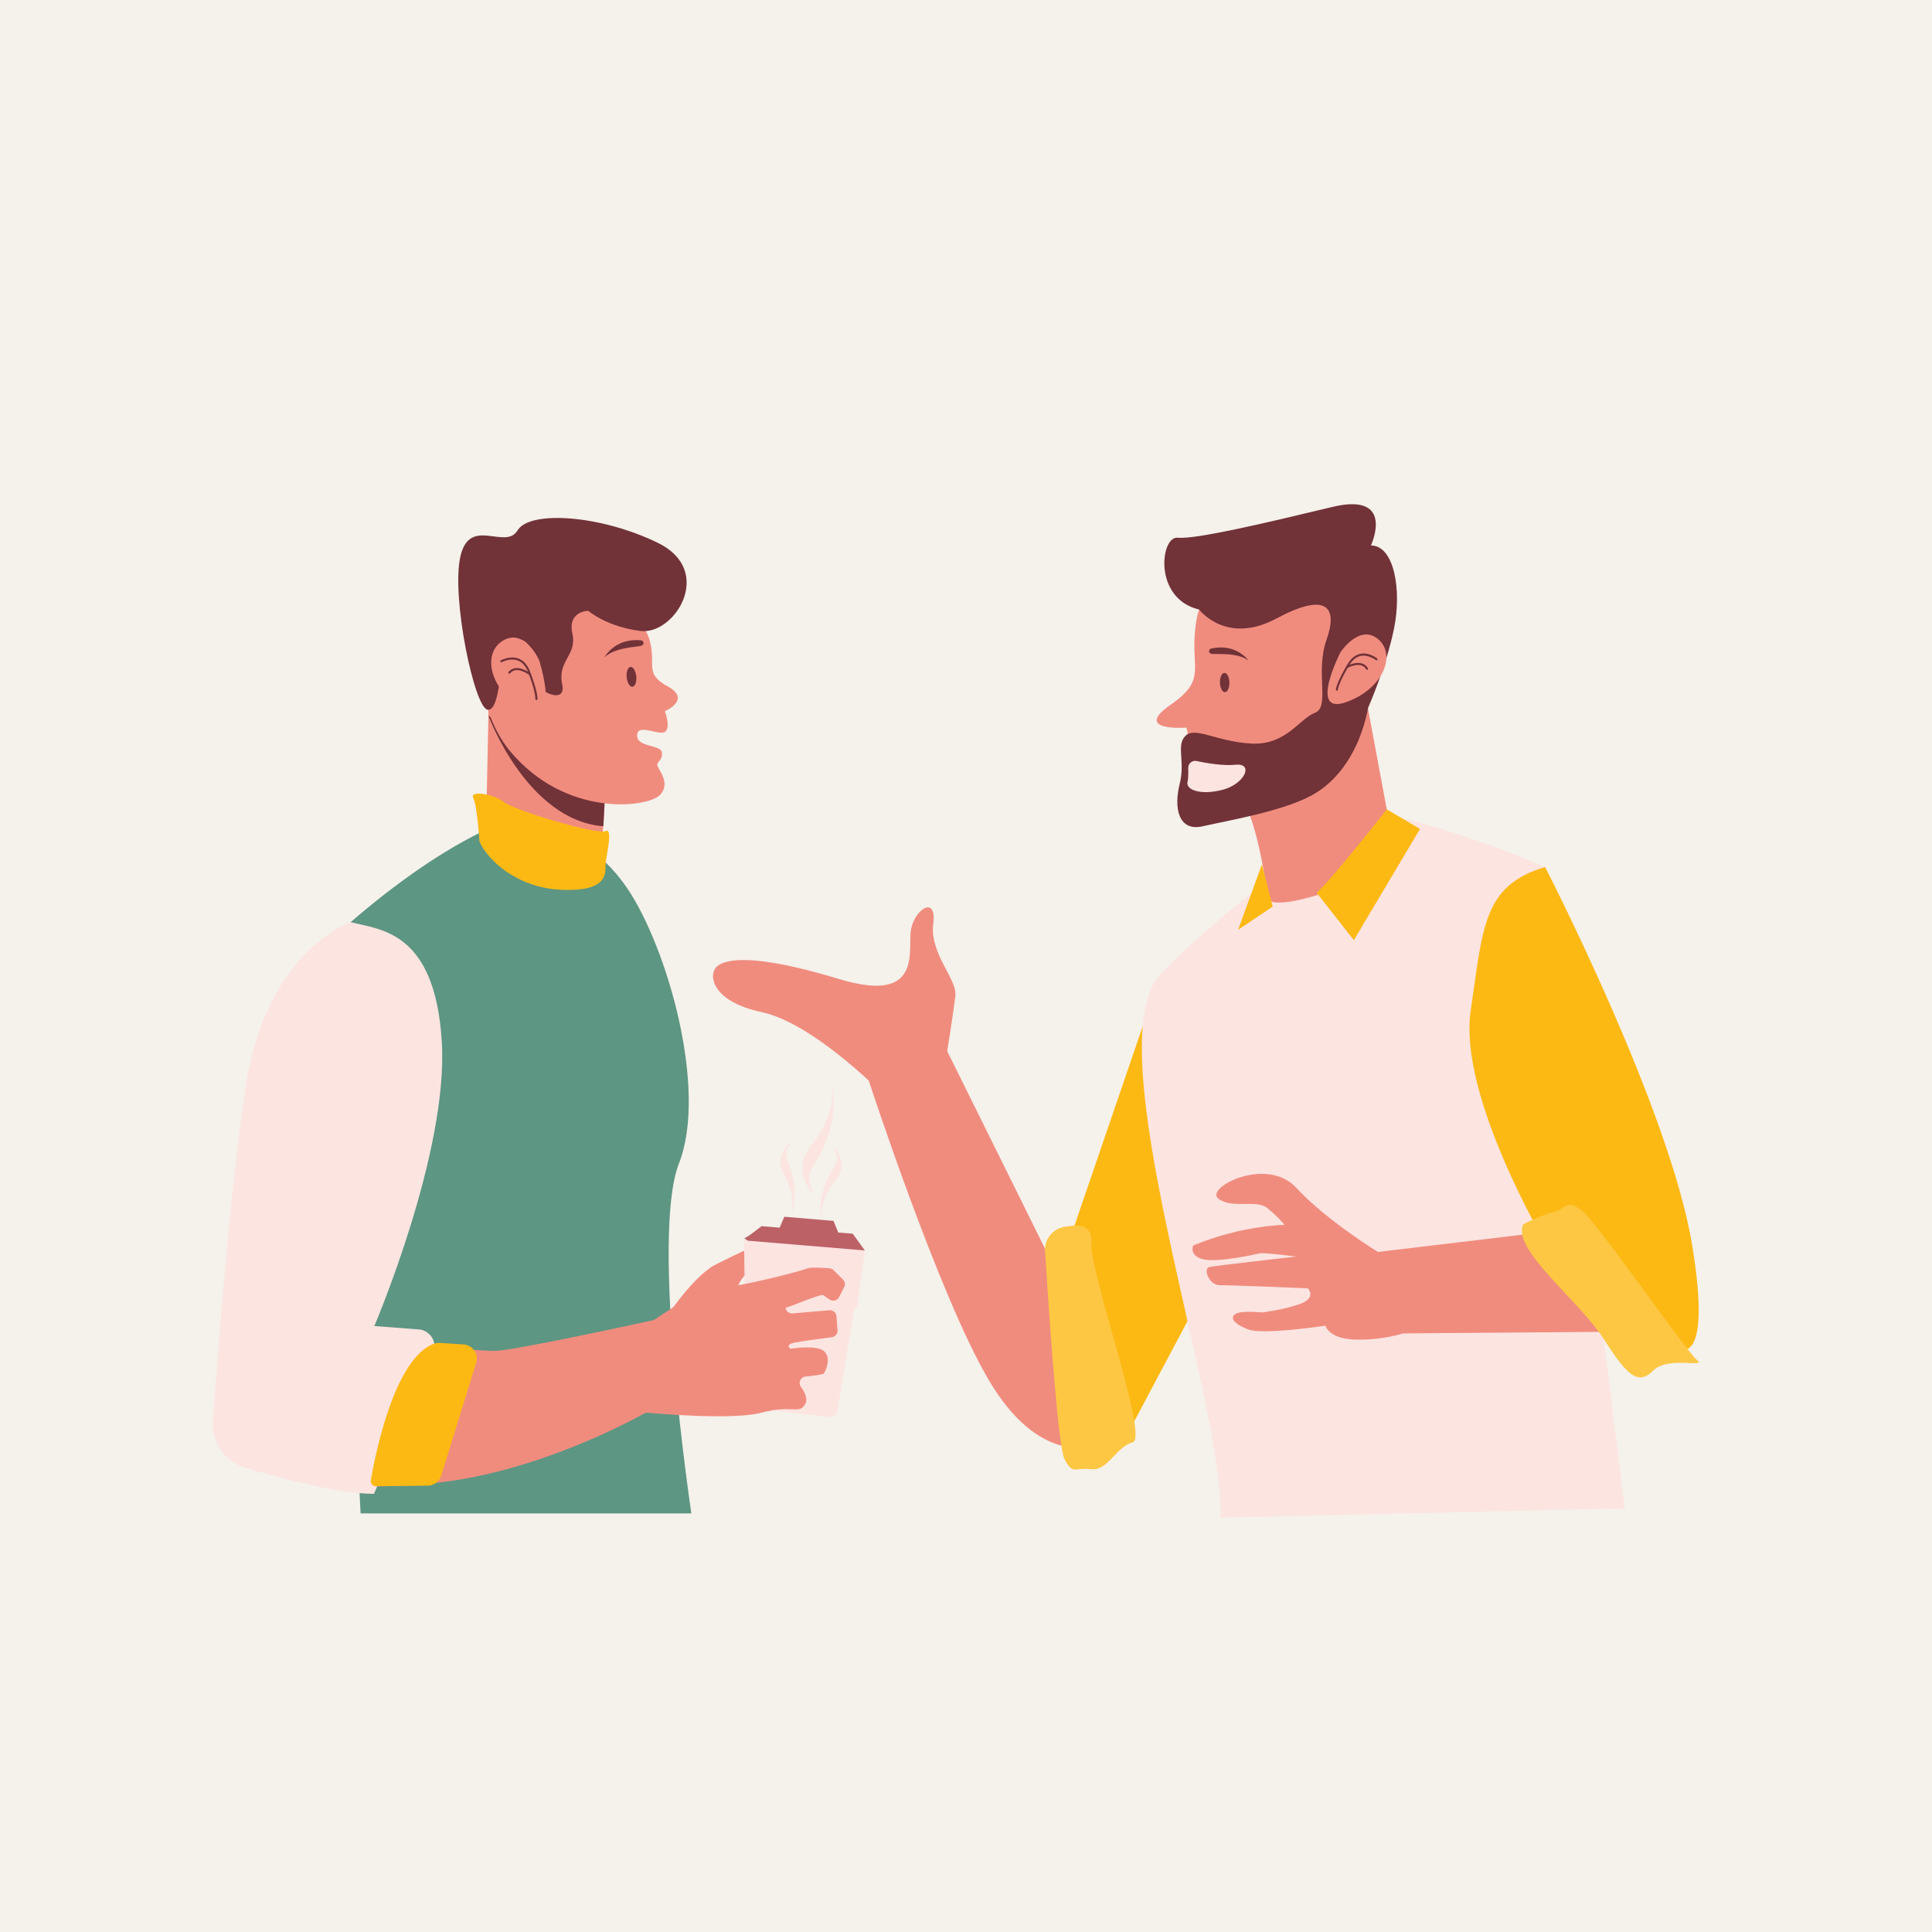 <svg xmlns="http://www.w3.org/2000/svg" xmlns:xlink="http://www.w3.org/1999/xlink" width="160" zoomAndPan="magnify" viewBox="0 0 120 120" height="160" preserveAspectRatio="xMidYMid meet" version="1.2"><defs><clipPath id="f546c19885"><path d="M 70 50 L 101 50 L 101 94.27 L 70 94.27 Z M 70 50 "/></clipPath></defs><g id="d50477f575"><rect x="0" width="120" y="0" height="120" style="fill:#ffffff;fill-opacity:1;stroke:none;"/><rect x="0" width="120" y="0" height="120" style="fill:#f5f1eb;fill-opacity:1;stroke:none;"/><path style=" stroke:none;fill-rule:nonzero;fill:#f08c7e;fill-opacity:1;" d="M 67.25 77.586 L 66.562 80.898 L 58.535 64.688 L 53.949 67.086 C 53.949 67.086 58.305 80.438 61.398 85.691 C 64.492 90.941 67.816 90.141 69.309 89.457 C 70.801 88.77 74.008 79.523 74.008 79.523 Z M 67.25 77.586 "/><path style=" stroke:none;fill-rule:nonzero;fill:#fcb914;fill-opacity:1;" d="M 66.176 77.766 L 72.086 60.5 L 75.953 78 L 74.27 81.09 L 70.094 88.953 Z M 66.176 77.766 "/><path style=" stroke:none;fill-rule:nonzero;fill:#f08c7e;fill-opacity:1;" d="M 58.832 65.289 C 58.832 65.289 59.227 62.863 59.34 61.836 C 59.449 60.812 57.73 59.211 57.965 57.387 C 58.195 55.562 56.816 56.473 56.586 57.727 C 56.355 58.98 57.391 62.406 52.117 60.809 C 46.844 59.211 45.125 59.551 44.555 60.008 C 43.98 60.461 44.098 62.18 47.305 62.863 C 50.516 63.547 54.754 67.883 54.754 67.883 Z M 58.832 65.289 "/><path style=" stroke:none;fill-rule:nonzero;fill:#fdc743;fill-opacity:1;" d="M 66.09 76.207 C 65.367 76.336 64.863 76.988 64.91 77.719 C 65.121 81.062 65.699 89.785 66.113 90.617 C 66.629 91.637 66.754 91.129 67.781 91.254 C 68.809 91.383 69.324 89.844 70.352 89.59 C 71.379 89.336 67.656 78.977 67.781 77.191 C 67.863 76.027 66.969 76.051 66.09 76.207 Z M 66.09 76.207 "/><g clip-rule="nonzero" clip-path="url(#f546c19885)"><path style=" stroke:none;fill-rule:nonzero;fill:#fce4e1;fill-opacity:1;" d="M 95.969 53.852 C 95.969 53.852 90.574 51.422 84.672 50.27 C 84.672 50.27 76.199 56.156 72.09 60.5 C 67.98 64.848 76.066 87.223 75.812 94.258 L 100.914 93.684 Z M 95.969 53.852 "/></g><path style=" stroke:none;fill-rule:nonzero;fill:#f08c7e;fill-opacity:1;" d="M 41.012 82.363 C 41.012 82.363 42.938 79.297 44.48 78.527 C 46.02 77.762 47.562 76.992 47.82 77.246 C 48.074 77.5 47.82 78.398 46.664 78.91 C 45.512 79.422 45.125 82.363 45.125 82.363 Z M 41.012 82.363 "/><path style=" stroke:none;fill-rule:nonzero;fill:#bc6166;fill-opacity:1;" d="M 48.367 76.387 L 48.715 75.574 L 51.77 75.832 L 52.121 76.695 Z M 48.367 76.387 "/><path style=" stroke:none;fill-rule:nonzero;fill:#fce4e1;fill-opacity:1;" d="M 46.426 80.715 L 46.262 86.988 C 46.258 87.234 46.441 87.445 46.684 87.469 L 51.496 87.996 C 51.746 88.023 51.973 87.852 52.016 87.602 L 53.012 81.512 C 53.055 81.25 52.867 81.004 52.602 80.969 L 46.953 80.262 C 46.68 80.227 46.43 80.438 46.426 80.715 Z M 46.426 80.715 "/><path style=" stroke:none;fill-rule:nonzero;fill:#bc6166;fill-opacity:1;" d="M 46.223 76.902 C 46.363 76.91 47.297 76.16 47.297 76.16 L 52.965 76.629 L 53.715 77.668 L 48.719 78.785 Z M 46.223 76.902 "/><path style=" stroke:none;fill-rule:nonzero;fill:#fce4e1;fill-opacity:1;" d="M 46.215 77.043 L 46.258 80.246 C 46.262 80.449 46.41 80.621 46.613 80.645 L 52.758 81.402 C 52.996 81.434 53.215 81.266 53.246 81.027 L 53.719 77.668 Z M 46.215 77.043 "/><path style=" stroke:none;fill-rule:nonzero;fill:#fce4e1;fill-opacity:1;" d="M 50.574 74.191 C 50.574 74.191 49 72.805 50.477 71.008 C 51.957 69.207 51.684 67.508 51.684 67.508 C 51.684 67.508 52.035 68.906 51.344 70.797 C 50.648 72.691 49.746 72.672 50.574 74.191 Z M 50.574 74.191 "/><path style=" stroke:none;fill-rule:nonzero;fill:#fce4e1;fill-opacity:1;" d="M 49.152 70.953 C 49.152 70.953 47.965 71.684 48.734 73.031 C 49.504 74.379 49.141 75.465 49.141 75.465 C 49.141 75.465 49.523 74.59 49.285 73.266 C 49.043 71.949 48.441 71.855 49.152 70.953 Z M 49.152 70.953 "/><path style=" stroke:none;fill-rule:nonzero;fill:#fce4e1;fill-opacity:1;" d="M 51.781 71.262 C 51.781 71.262 52.828 72.184 51.844 73.387 C 50.855 74.582 51.039 75.719 51.039 75.719 C 51.039 75.719 50.805 74.789 51.266 73.523 C 51.727 72.258 52.332 72.273 51.781 71.262 Z M 51.781 71.262 "/><path style=" stroke:none;fill-rule:nonzero;fill:#f08c7e;fill-opacity:1;" d="M 100.312 76 L 85.586 77.762 C 85.586 77.762 82.363 75.781 80.516 73.777 C 78.672 71.777 74.82 73.777 75.668 74.445 C 76.516 75.109 78.035 74.477 78.719 75.039 C 79.402 75.594 79.789 76.078 79.789 76.078 C 79.789 76.078 77.156 76.102 74.109 77.359 C 74.109 77.359 73.836 77.988 74.723 78.215 C 75.605 78.441 77.984 77.91 78.246 77.848 C 78.512 77.789 80.516 78.047 80.516 78.047 C 80.516 78.047 75.504 78.609 75.109 78.699 C 74.715 78.789 75.09 79.844 75.785 79.828 C 76.477 79.816 81.242 80.023 81.242 80.023 C 81.242 80.023 81.789 80.609 80.766 80.984 C 79.738 81.359 78.387 81.52 78.387 81.52 C 78.387 81.52 77.105 81.383 76.742 81.609 C 76.375 81.832 76.602 82.211 77.516 82.57 C 78.43 82.934 82.324 82.34 82.324 82.34 C 82.324 82.34 82.504 83.156 84.184 83.203 C 85.859 83.25 87.148 82.82 87.148 82.82 L 103.496 82.691 Z M 100.312 76 "/><path style=" stroke:none;fill-rule:nonzero;fill:#fcb914;fill-opacity:1;" d="M 95.969 53.852 C 95.969 53.852 103.672 68.809 105.086 77.246 C 106.5 85.684 103.93 83.641 103.93 83.641 L 95.969 77.18 C 95.969 77.18 90.574 68.039 91.344 62.797 C 92.113 57.555 92.113 55.004 95.969 53.852 Z M 95.969 53.852 "/><path style=" stroke:none;fill-rule:nonzero;fill:#5d9683;fill-opacity:1;" d="M 32.539 50.656 C 32.539 50.656 28.047 51.551 20.598 58.324 L 22.398 94 L 42.941 94 C 42.941 94 40.371 76.863 42.172 72.258 C 43.973 67.656 41.441 58.859 38.98 55.203 C 36.52 51.551 32.539 50.656 32.539 50.656 Z M 32.539 50.656 "/><path style=" stroke:none;fill-rule:nonzero;fill:#f08c7e;fill-opacity:1;" d="M 24.48 58.359 C 24.461 58.336 24.438 58.316 24.414 58.297 C 24.102 58.066 21.922 56.648 19.188 59.605 C 16.234 62.801 12 86.84 14.309 89.27 C 16.617 91.699 20.602 92.848 27.277 92.082 C 33.434 91.371 39.156 88.273 40.008 87.797 C 40.078 87.762 40.16 87.742 40.242 87.75 C 41.051 87.82 45.559 88.207 47.305 87.742 C 49.23 87.227 49.617 87.871 50 87.227 C 50.199 86.902 49.992 86.477 49.746 86.141 C 49.562 85.887 49.715 85.531 50.027 85.5 C 50.523 85.449 51.082 85.379 51.156 85.312 C 51.285 85.184 51.668 84.289 51.156 83.902 C 50.641 83.52 49.102 83.773 49.102 83.773 C 49.102 83.773 48.715 83.52 49.355 83.391 C 49.82 83.301 51.043 83.137 51.668 83.055 C 51.883 83.027 52.035 82.84 52.02 82.625 L 51.953 81.75 C 51.934 81.527 51.738 81.363 51.516 81.383 L 49.23 81.578 C 49.047 81.594 48.875 81.488 48.816 81.316 C 48.797 81.258 48.797 81.215 48.84 81.215 C 48.969 81.215 51.023 80.32 51.148 80.449 C 51.207 80.504 51.375 80.621 51.539 80.723 C 51.742 80.852 52.012 80.773 52.121 80.562 L 52.434 79.941 C 52.512 79.785 52.484 79.594 52.359 79.477 L 51.77 78.891 C 51.703 78.824 51.617 78.781 51.52 78.777 C 51.176 78.746 50.332 78.691 50.125 78.789 C 49.871 78.918 45.5 80.07 44.605 79.941 C 43.785 79.824 41.137 81.633 40.691 81.941 C 40.648 81.973 40.598 81.996 40.547 82.004 C 39.676 82.195 31.828 83.906 30.734 83.906 C 29.582 83.906 23.031 83.395 23.031 83.141 C 23.031 82.887 27.395 69.078 27.395 65.371 C 27.402 61.867 24.777 58.711 24.48 58.359 Z M 24.48 58.359 "/><path style=" stroke:none;fill-rule:nonzero;fill:#f08c7e;fill-opacity:1;" d="M 84.949 43.902 L 86.48 52.129 C 86.652 53.07 86.145 54 85.258 54.359 C 83.43 55.102 80.445 56.207 79.152 56.047 C 78.93 56.016 78.762 55.844 78.734 55.629 C 78.531 54.148 77.969 50.672 76.973 49.305 C 75.691 47.539 84.949 43.902 84.949 43.902 Z M 84.949 43.902 "/><path style=" stroke:none;fill-rule:nonzero;fill:#f08c7e;fill-opacity:1;" d="M 79.242 34.398 C 79.242 34.398 74.914 35.309 74.34 38.383 C 73.77 41.461 75.141 42.086 72.715 43.77 C 70.289 45.449 73.691 45.195 73.691 45.195 C 73.691 45.195 74.188 47.215 74.094 48.352 C 74.004 49.484 73.738 50.09 74.918 50.391 C 76.098 50.691 83.094 49.16 84.336 45.926 C 85.574 42.695 87.395 33.477 79.242 34.398 Z M 79.242 34.398 "/><path style=" stroke:none;fill-rule:nonzero;fill:#713238;fill-opacity:1;" d="M 77.547 41.027 C 77.547 41.027 76.781 39.926 75.223 40.285 C 75.098 40.312 75.047 40.48 75.148 40.562 C 75.172 40.582 75.207 40.602 75.25 40.613 C 75.477 40.66 76.828 40.492 77.547 41.027 Z M 77.547 41.027 "/><path style=" stroke:none;fill-rule:nonzero;fill:#713238;fill-opacity:1;" d="M 76.359 42.387 C 76.363 42.551 76.34 42.691 76.285 42.812 C 76.23 42.93 76.164 42.988 76.082 42.992 C 76.004 42.996 75.934 42.938 75.871 42.824 C 75.812 42.707 75.777 42.566 75.773 42.402 C 75.77 42.238 75.793 42.094 75.848 41.977 C 75.902 41.859 75.969 41.797 76.051 41.797 C 76.133 41.793 76.203 41.848 76.262 41.965 C 76.324 42.078 76.355 42.219 76.359 42.387 Z M 76.359 42.387 "/><path style=" stroke:none;fill-rule:nonzero;fill:#713238;fill-opacity:1;" d="M 74.48 37.859 C 74.48 37.859 76.156 40.09 79.277 38.418 C 82.395 36.746 83.117 37.699 82.395 39.73 C 81.672 41.762 82.637 43.914 81.672 44.273 C 80.715 44.633 79.875 46.305 77.715 46.184 C 75.555 46.062 74.234 45.109 73.633 45.703 C 73.031 46.305 73.633 47.258 73.273 48.691 C 72.91 50.121 73.152 51.676 74.711 51.32 C 76.27 50.961 79.867 50.367 81.668 49.289 C 83.469 48.215 84.566 46.141 84.98 43.949 C 84.98 43.949 86.109 41.402 86.59 39.016 C 87.07 36.625 86.59 33.879 85.152 33.879 C 85.152 33.879 86.711 30.535 82.75 31.488 C 78.793 32.441 74.234 33.52 73.152 33.398 C 72.078 33.281 71.609 37.188 74.48 37.859 Z M 74.48 37.859 "/><path style=" stroke:none;fill-rule:nonzero;fill:#f08c7e;fill-opacity:1;" d="M 83.258 40.512 C 83.258 40.512 84.434 38.727 85.594 39.695 C 86.75 40.664 85.918 42.805 83.582 43.621 C 81.25 44.434 83.258 40.512 83.258 40.512 Z M 83.258 40.512 "/><path style=" stroke:none;fill-rule:nonzero;fill:#713238;fill-opacity:1;" d="M 83.035 42.902 C 82.996 42.902 82.973 42.875 82.973 42.84 C 82.973 42.824 82.98 42.453 83.695 41.258 C 83.914 40.883 84.195 40.664 84.523 40.605 C 85.055 40.512 85.52 40.879 85.535 40.898 C 85.566 40.922 85.57 40.961 85.547 40.988 C 85.523 41.02 85.484 41.023 85.457 41 C 85.449 40.996 85.016 40.656 84.539 40.734 C 84.254 40.789 84.004 40.984 83.801 41.324 C 83.117 42.469 83.098 42.84 83.098 42.84 C 83.102 42.875 83.074 42.902 83.035 42.902 Z M 83.035 42.902 "/><path style=" stroke:none;fill-rule:nonzero;fill:#713238;fill-opacity:1;" d="M 84.91 41.602 C 84.887 41.602 84.867 41.594 84.855 41.57 C 84.547 41.027 83.703 41.48 83.695 41.484 C 83.664 41.504 83.621 41.488 83.609 41.461 C 83.59 41.43 83.602 41.387 83.633 41.375 C 83.965 41.191 84.668 40.988 84.965 41.508 C 84.984 41.535 84.969 41.578 84.941 41.594 C 84.93 41.602 84.922 41.602 84.91 41.602 Z M 84.91 41.602 "/><path style=" stroke:none;fill-rule:nonzero;fill:#fce4e1;fill-opacity:1;" d="M 73.801 47.719 C 73.789 47.434 74.039 47.211 74.309 47.266 C 74.941 47.402 75.992 47.578 76.746 47.5 C 77.895 47.383 77.32 48.695 75.941 49.055 C 74.566 49.414 73.648 49.055 73.758 48.574 C 73.812 48.344 73.812 48.004 73.801 47.719 Z M 73.801 47.719 "/><path style=" stroke:none;fill-rule:nonzero;fill:#f08c7e;fill-opacity:1;" d="M 37.566 48.957 C 37.566 48.957 37.637 52.5 36.84 54.25 C 36.277 55.48 33.188 54.258 31.414 53.434 C 30.652 53.078 30.172 52.312 30.191 51.473 L 30.395 41.629 Z M 37.566 48.957 "/><path style=" stroke:none;fill-rule:nonzero;fill:#713238;fill-opacity:1;" d="M 30.336 44.449 C 30.336 44.449 32.723 50.945 37.473 51.32 L 37.586 49.168 L 33.617 46.773 Z M 30.336 44.449 "/><path style=" stroke:none;fill-rule:nonzero;fill:#f08c7e;fill-opacity:1;" d="M 37.668 36.773 C 37.668 36.773 39.883 38.145 40.34 39.734 C 40.797 41.324 39.969 41.809 41.473 42.633 C 42.98 43.457 41.293 44.176 41.293 44.176 C 41.293 44.176 41.672 45.145 41.324 45.441 C 40.98 45.738 39.602 44.898 39.57 45.66 C 39.539 46.43 41.043 46.238 41.109 46.734 C 41.176 47.234 40.797 47.281 40.828 47.531 C 40.863 47.781 41.738 48.684 40.945 49.418 C 40.145 50.152 35.137 50.789 31.684 46.66 C 28.23 42.527 29.043 32.035 37.668 36.773 Z M 37.668 36.773 "/><path style=" stroke:none;fill-rule:nonzero;fill:#713238;fill-opacity:1;" d="M 37.539 40.832 C 37.539 40.832 38.18 39.605 39.82 39.773 C 39.949 39.789 40.02 39.949 39.93 40.047 C 39.906 40.07 39.879 40.094 39.832 40.109 C 39.609 40.191 38.203 40.191 37.539 40.832 Z M 37.539 40.832 "/><path style=" stroke:none;fill-rule:nonzero;fill:#713238;fill-opacity:1;" d="M 39.52 42.008 C 39.535 42.18 39.52 42.328 39.473 42.453 C 39.43 42.578 39.363 42.645 39.281 42.652 C 39.199 42.66 39.125 42.609 39.055 42.492 C 38.984 42.379 38.941 42.238 38.926 42.066 C 38.906 41.898 38.922 41.75 38.969 41.625 C 39.016 41.5 39.078 41.43 39.16 41.422 C 39.242 41.414 39.316 41.469 39.387 41.582 C 39.457 41.695 39.5 41.84 39.52 42.008 Z M 39.52 42.008 "/><path style=" stroke:none;fill-rule:nonzero;fill:#713238;fill-opacity:1;" d="M 36.531 37.934 C 36.531 37.934 37.699 38.945 39.801 39.191 C 41.902 39.441 44.434 35.449 40.848 33.711 C 37.266 31.973 32.891 31.691 32.145 32.945 C 31.398 34.199 29.18 32.031 28.598 34.555 C 28.016 37.082 29.469 44 30.293 44.082 C 31.117 44.16 30.965 40.957 31.637 40.098 C 32.305 39.242 33.309 40.016 32.957 41.348 C 32.613 42.68 35.238 44.023 34.922 42.52 C 34.598 41.016 35.859 40.727 35.551 39.348 C 35.242 37.965 36.531 37.934 36.531 37.934 Z M 36.531 37.934 "/><path style=" stroke:none;fill-rule:nonzero;fill:#f08c7e;fill-opacity:1;" d="M 33.492 41.016 C 33.492 41.016 32.602 38.996 31.254 39.781 C 29.914 40.57 30.391 42.891 32.621 44.117 C 34.863 45.352 33.492 41.016 33.492 41.016 Z M 33.492 41.016 "/><path style=" stroke:none;fill-rule:nonzero;fill:#713238;fill-opacity:1;" d="M 33.312 43.48 C 33.309 43.48 33.309 43.48 33.305 43.48 C 33.27 43.477 33.246 43.441 33.25 43.41 C 33.25 43.406 33.297 43.031 32.801 41.746 C 32.648 41.363 32.434 41.121 32.145 41.02 C 31.672 40.852 31.172 41.129 31.168 41.129 C 31.141 41.148 31.098 41.133 31.082 41.105 C 31.062 41.078 31.078 41.031 31.105 41.02 C 31.129 41.004 31.66 40.711 32.188 40.898 C 32.512 41.016 32.758 41.281 32.918 41.703 C 33.434 43.035 33.383 43.418 33.383 43.434 C 33.371 43.457 33.348 43.48 33.312 43.48 Z M 33.312 43.48 "/><path style=" stroke:none;fill-rule:nonzero;fill:#713238;fill-opacity:1;" d="M 32.918 41.945 C 32.906 41.945 32.891 41.938 32.883 41.93 C 32.871 41.926 32.094 41.32 31.684 41.82 C 31.66 41.848 31.621 41.852 31.594 41.828 C 31.562 41.805 31.559 41.766 31.582 41.738 C 31.973 41.262 32.648 41.59 32.957 41.828 C 32.988 41.852 32.992 41.891 32.969 41.918 C 32.957 41.934 32.938 41.945 32.918 41.945 Z M 32.918 41.945 "/><path style=" stroke:none;fill-rule:nonzero;fill:#fcb914;fill-opacity:1;" d="M 29.777 52.254 C 29.777 52.254 29.648 50.078 29.395 49.57 C 29.137 49.059 30.676 49.316 31.316 49.824 C 31.957 50.34 37.098 51.871 37.609 51.617 C 38.125 51.363 37.609 53.281 37.609 53.793 C 37.609 54.305 37.672 55.395 34.848 55.266 C 32.023 55.129 30.23 53.344 29.777 52.254 Z M 29.777 52.254 "/><path style=" stroke:none;fill-rule:nonzero;fill:#fce4e1;fill-opacity:1;" d="M 21.785 57.277 C 21.785 57.277 16.551 59.035 15.266 67.473 C 14.289 73.898 13.535 83.887 13.23 88.281 C 13.141 89.59 13.973 90.789 15.238 91.16 C 17.523 91.844 21.09 92.785 23.23 92.785 L 26.906 84.023 C 27.18 83.367 26.73 82.633 26.016 82.574 L 23.25 82.363 C 23.25 82.363 27.863 71.582 27.441 64.699 C 27.016 57.812 23.621 57.754 21.785 57.277 Z M 21.785 57.277 "/><path style=" stroke:none;fill-rule:nonzero;fill:#fcb914;fill-opacity:1;" d="M 27.328 83.41 L 28.785 83.504 C 29.359 83.543 29.75 84.105 29.574 84.648 L 27.406 91.656 C 27.289 92.023 26.953 92.277 26.562 92.277 L 23.34 92.312 C 23.148 92.312 23.004 92.145 23.031 91.953 C 23.297 90.398 24.492 84.332 26.973 83.453 C 27.09 83.418 27.207 83.406 27.328 83.41 Z M 27.328 83.41 "/><path style=" stroke:none;fill-rule:nonzero;fill:#fdc743;fill-opacity:1;" d="M 94.617 76.035 C 94.617 76.035 95.902 75.398 96.539 75.27 C 97.18 75.141 97.309 74.371 98.34 75.27 C 99.363 76.164 104.758 83.965 105.402 84.473 C 106.043 84.984 103.605 84.219 102.707 85.109 C 101.809 86.008 101.168 85.621 99.629 83.195 C 98.086 80.77 93.848 77.574 94.617 76.035 Z M 94.617 76.035 "/><path style=" stroke:none;fill-rule:nonzero;fill:#fcb914;fill-opacity:1;" d="M 86.137 50.27 C 86.137 50.27 82.676 54.684 81.777 55.449 L 84.09 58.395 L 88.199 51.488 Z M 86.137 50.27 "/><path style=" stroke:none;fill-rule:nonzero;fill:#fcb914;fill-opacity:1;" d="M 78.379 53.691 L 76.902 57.75 L 79.051 56.309 Z M 78.379 53.691 "/></g></svg>